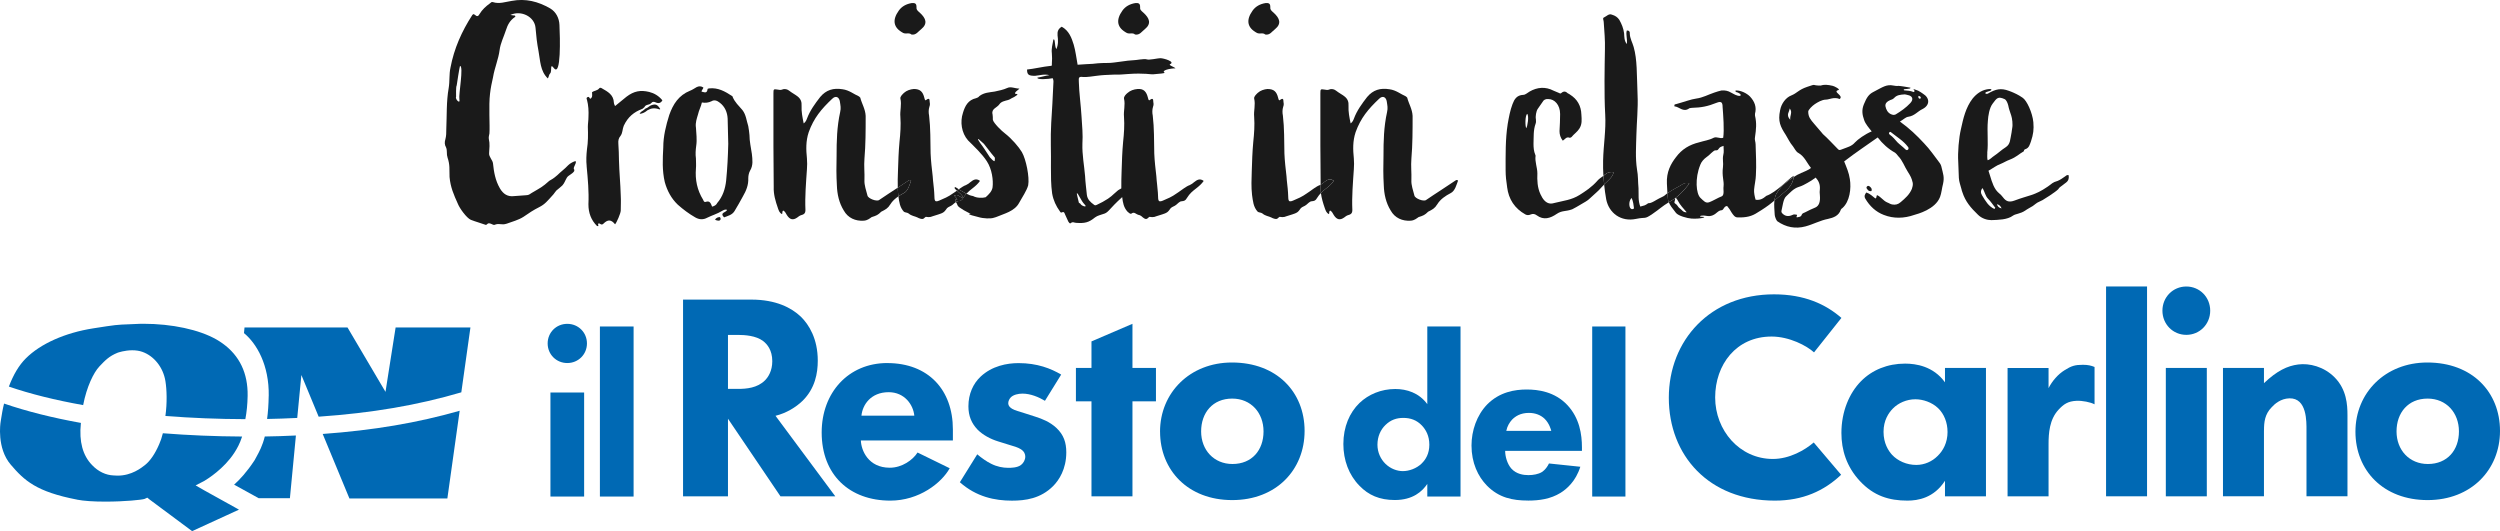 <?xml version="1.0" encoding="UTF-8"?> <svg xmlns="http://www.w3.org/2000/svg" id="Layer_2" data-name="Layer 2" viewBox="0 0 699.03 148.51"><defs><style> .cls-1 { fill: #1a1a1a; } .cls-1, .cls-2 { stroke-width: 0px; } .cls-2 { fill: #0069b4; } </style></defs><g id="Livello_2" data-name="Livello 2"><g id="Livello_1-2" data-name="Livello 1-2"><g><path class="cls-1" d="m201.44,60.96c-.08-.42-.34-.25-.75-.17-.25.17-.5.17-.75.67.34.17.75.25,1.09.25.34-.08.59-.34.42-.75h0Z"></path><path class="cls-1" d="m266.98,52.76c.15.17.36.36.57.54.17-.12.34-.25.53-.37-.69-.49-1.33-1-1.1-.17Z"></path><path class="cls-1" d="m269.24,55.18c.08.59-1.09-.59-1.76-.67-.25,0-.17.17-.5.08-.67-.17.59.75.67,1.17.08.25-1.04-.47-.36.71.18-.11.36-.2.53-.2.75-.08,1.09-.17,1.51-.92.3-.49.59-.84.88-1.17-.51-.29-.92-.58-1.3-.75-.25-.1-.54-.3-.83-.5-.18.13-.36.26-.53.37.72.63,1.62,1.3,1.69,1.88h0Z"></path><g><path class="cls-1" d="m125.11,43.97c.75,2.18.5,3.35.59,5.52.25,2.85,1.17,4.94,2.34,7.53.5,1.26,2.43,3.93,3.6,4.44,1.51.59,2.59.84,4.19,1.42.08,0,.34-.08.42-.25.34-.34.75-.17,1.17,0,.25.08.59.33.84.25,1.34-.59,1.92.17,3.43-.34,1.59-.59,3.26-1,4.69-1.92,1.42-1,2.85-1.93,4.35-2.68,1.67-.84,2.26-1.67,4.02-3.6.34-.42.59-.84.84-1.09.59-.5,1.17-.92,1.67-1.42.59-.67.67-1.17,1.26-2.18.42-.67,1.42-.92,2.01-1.76,0-.08.08-.25.08-.42-.67-.5.75-1.76.34-2.43-.5.08-1.51.59-2.09,1.17-1.01,1.09-2.01,1.76-3.01,2.76-1.09,1-2.01,1.42-2.26,1.59-1.93,1.76-2.59,2.01-4.86,3.35-.5.34-.92.67-1.51.67l-3.43.25c-1.84.25-3.1-.59-4.02-2.18-1.26-2.18-1.67-4.52-1.92-6.95-.08-.92-1.17-1.84-1.09-2.85.08-1.34.25-2.68-.08-4.02-.08-.5.08-1,.17-1.51.17-2.26-.25-7.78.17-11.13.17-1.59.5-3.1.84-4.6.42-2.6,1.51-5.02,1.84-7.62.25-1.93,1.17-3.68,1.76-5.52.5-1.59,1.17-2.76,2.51-3.68.17-.08.17-.25,0-.42-.34,0-.67-.08-1.26-.17,3.01-1.42,6.78.5,7.03,3.6.17,2.18.42,4.35.84,6.53.5,2.6.42,5.52,2.59,7.62.34-.42.25-1,.67-1.42.59-.59-.17-3.01,1-1.51,2.09,2.76,1.76-8.62,1.59-12.05-.08-1.84-.92-3.6-2.59-4.6-3.35-1.92-6.86-2.85-10.8-2.09-1.67.25-3.43.92-5.19.34-.42-.17-.59.17-.84.33-1.17.84-2.18,1.76-2.93,3.01-.34.67-.75.75-1.34.17-.08-.08-.25-.08-.33-.17-.17.08-.25.17-.34.25-2.93,4.52-5.11,9.38-6.11,14.73-.42,1.92-.17,3.77-.5,5.69-.67,3.77-.5,7.7-.67,11.55,0,.92,0,1.84-.25,2.76-.25.75-.25,1.59.17,2.26.42.92.08,1.92.42,2.76l-.02.03Zm2.59-20.09c0-.17.84-5.44.92-5.44,1.09,0-.42,8.04-.17,9.29.34,1.59-1.26,0-.92-.67,0-.25-.08-2.85.17-3.18Z"></path><path class="cls-1" d="m164.03,46.48c.34,3.6.67,7.12.5,10.63,0,2.43.75,4.44,2.43,6.11h.34c.08-.25-.25-.5.08-.75.42-.08.75.67,1.34.08,1.26-1.26,2.18-1.17,3.26.17.42-.42,1.59-3.1,1.59-3.85,0-1.42.09-2.76,0-4.19-.08-3.26-.42-6.53-.5-9.88,0-1.51-.08-3.1-.17-4.6-.08-.92.08-1.59.59-2.18.67-.92.5-1.84.92-2.85,1.17-2.51,2.85-3.85,5.27-4.77l.5-.42c.42-.92,1.34-.5,1.93-1.17.34-.42.67-.42,1.26-.17.67.33,1.42.25,1.84-.59-1.01-1.26-2.34-2.01-3.68-2.34-2.43-.59-4.27-.25-6.36,1.34-1.09.84-2.09,1.76-3.18,2.6-.08-.17-.17-.25-.17-.34-.08-.17-.17-.42-.17-.59-.08-2.26-1.76-3.1-3.35-4.02-.25-.17-.59-.25-.75,0-.5.67-1.34.59-2.01,1.09,0,.67.25,1.42-.5,1.84-.25-.17-.25-.67-.67-.5-.42.08-.42.5-.25.75.42,1.59.5,3.18.42,4.86,0,.92-.17,1.84-.17,2.76.08,2.09.08,4.19-.25,6.28-.17,1.59-.25,3.1-.08,4.69h0Z"></path><path class="cls-1" d="m184.37,30.57c0,.08.17,0,.25-.08-.84-1.34-1.34-1.51-2.68-1-.59.33-.92.75-1.42.84l-.5.42c-.34.33-.92.42-1.17,1.09.92-.08,1.59-.5,2.18-1,1.01-.59,2.01-.75,3.35-.25v-.02Z"></path><path class="cls-1" d="m189.47,57.19c1.51,1.34,3.18,2.6,4.94,3.6,1.17.67,2.26.67,3.35.08,1.34-.67,2.85-1.09,4.19-1.93.34-.17.84-.5,1.34-.25-.17.75-2.18.67-.84,2.09,1.09-.42,2.26-.67,2.93-1.76.84-1.42,1.59-2.68,2.34-4.1.92-1.59,1.59-3.18,1.51-5.11,0-.67.17-1.51.5-2.09.92-1.51.67-3.1.5-4.69-.25-1.76-.67-3.52-.67-5.27-.09-.84-.17-1.67-.34-2.51-.5-1.51-.59-3.18-1.67-4.52-1.01-1.17-2.09-2.18-2.68-3.6,0-.17-.17-.33-.25-.33-1.93-1.26-3.85-2.34-6.28-2.09-.17.08-.5,0-.5.25-.17,1.34-1,.75-1.67.67,0-.5.5-.75.5-1.17-.67-.42-1.26-.42-1.92-.08-.59.34-1.17.75-1.84,1-3.1,1.26-4.69,3.68-5.78,6.78-.92,2.93-1.67,5.94-1.67,9.04-.17,3.26-.34,6.45.42,9.71.67,2.43,1.84,4.6,3.6,6.28h-.01Zm5.11-21.59c-.17-1.34.25-2.43.59-3.6.25-1.17.84-2.18,1.09-3.35.92.17,1.84.08,2.68-.34.84-.5,1.59-.17,2.34.42,1.42,1.09,2.09,2.68,2.18,4.44l.17,7.03c-.08,3.43-.25,6.86-.59,10.3-.25,2.26-.92,4.44-2.51,6.28-.17.42-.67.84-1.42,1-.34-.84-.59-1.76-1.76-1.34-.5.17-.59-.25-.75-.59-1.67-2.68-2.26-5.61-2.01-8.71.09-.92,0-1.92,0-2.85-.17-1.17-.08-2.34.09-3.6.25-1.67,0-3.43-.09-5.11v.02Z"></path><path class="cls-1" d="m217.51,58.2c.25.67.42,1.34,1.17,1.67.17-.33-.08-.75.34-1,.5.25.75.84,1,1.26.84,1.34,1.76,1.51,2.93.67.25-.17.5-.42.92-.59,1-.25,1.34-.59,1.34-1.51-.17-3.77.17-7.62.42-11.38.08-1,.08-2.01,0-3.01-.25-2.43-.34-4.86.5-7.37,1.42-3.93,3.52-6.45,6.53-9.29,1.09-1.09,2.01-.42,2.18.75s.34,1.76.08,2.93c-.92,4.19-1,8.04-1,12.3-.08,2.76-.08,5.44.08,8.2.08,2.43.59,4.86,1.93,7.03,1.17,2.09,3.26,3.01,5.61,2.85,1.01-.08,1.59-.59,2.18-1,1.34-.42,1.76-.59,2.68-1.51,1.17-.59,1.84-.92,2.51-2.01.6-.98,1.42-1.7,2.31-2.3-.02-.13-.03-.25-.05-.38-.08-.67-.12-1.34-.14-2.03-1.7,1.11-3.34,2.16-5.22,3.45-.67.5-3.1-.42-3.26-1.26-.34-1.42-.92-2.85-.84-4.35.08-1.92-.17-3.93,0-5.94.34-3.93.34-7.95.34-11.97-.09-1.92-1.09-3.43-1.51-5.11l-.34-.33c-1.51-.67-2.76-1.76-4.6-2.01-2.59-.42-4.6.17-6.28,2.18-1.42,1.84-2.85,3.77-3.68,6.03-.17.42-.34.92-.92,1.34-.34-1.67-.67-3.26-.59-4.94.08-1.09-.25-1.92-1.09-2.59-.75-.59-1.59-1-2.34-1.59-.5-.42-1.26-.67-2.01-.34-.42.17-.84.08-1.26,0-1.09-.17-1.17-.17-1.17,1v14.73c0,3.85.08,7.62.08,11.47-.08,2.09.5,4.02,1.17,5.94h0Z"></path><path class="cls-1" d="m254.76,50.5c-.42,1.09-.84,2.93-2.09,3.52-.49.26-.98.56-1.46.88.22,1.55.38,3.07,1.54,4.31.34.25.92.17,1.34.5.75.67,1.76.75,2.43,1.09.42.25,1.17.5,1.51.42s.5-.42.84-.59c.25,0,.5.08.75.08.42,0,.84-.08,1.17-.25l1.59-.5c.5-.17,1.09-.34,1.51-.67.34-.25.59-.67.92-1.09.42-.42,1-.5,1.51-.92.28-.22.63-.58.98-.8-.68-1.18.44-.46.36-.71-.08-.42-1.34-1.34-.67-1.17.33.08.25-.08.5-.08.67.08,1.84,1.26,1.76.67-.06-.58-.97-1.26-1.69-1.88-.25.18-.48.34-.65.46-2.26,1.59-2.6,1.51-4.35,2.34-1.59.67-1.17-.59-1.34-2.26-.08-1.51-.34-3.01-.42-4.52-.25-2.18-.5-4.27-.59-6.45-.08-3.52,0-7.03-.42-10.55-.17-.84-.17-1.67.09-2.51.17-.42.17-.84.08-1.26,0-1.09-.25-1.17-1.17-.5-.25-.17-.25-.5-.34-.75-.42-1.67-1.17-2.43-2.93-2.43-1,.08-2.01.42-2.76,1.09-.42.42-1.09,1-1,1.59.42,1.76-.17,3.43,0,5.11.17,2.34,0,4.69-.25,7.03-.25,2.68-.34,5.44-.42,8.12-.06,1.57-.11,3.13-.06,4.67.96-.63,1.93-1.27,2.99-1.99.25-.17.42-.25.75,0h0Z"></path><path class="cls-1" d="m270.21,54.18c.51-.57,1.05-1.01,1.8-1.59.75-.59,1.42-1.17,2.01-2.01-1.09-.84-1.93-.25-2.68.34-.33.33-.75.59-1.26.84-.51.15-1.29.67-2,1.17.29.2.58.4.83.5.38.17.79.47,1.3.75h0Z"></path><path class="cls-1" d="m252.58,9.23c.75.34,1.67-.17,2.26.42,1.34.25,1.93-.92,2.76-1.51,1.84-1.51,1.34-3.01-.42-4.6-.67-.59-1-.84-.92-1.59,0-.92-.34-1.17-1.34-1.09-1.51.25-2.76.92-3.6,2.09-1.93,2.68-1.51,4.85,1.26,6.28h0Z"></path><path class="cls-1" d="m251.21,54.89c.47-.32.96-.62,1.46-.88,1.26-.59,1.67-2.43,2.09-3.52-.33-.25-.5-.17-.75,0-1.06.72-2.03,1.36-2.99,1.99.02.68.06,1.36.14,2.03.02.13.04.25.05.38Z"></path><path class="cls-1" d="m267.82,56.27c-.17,0-.35.09-.53.2.01.02.01.03.02.05.67,1-.08.92,2.18,2.26,2.43,1.34,2.01.92,1.59,1-.67.17,1.59.67,2.51.92,1.34.42,3.51.5,4.35.17.25-.08.67-.17,1.01-.34,1.67-.75,4.77-1.42,6.03-3.85.92-1.67,2.09-3.35,2.51-4.86.42-2.26-.59-7.28-1.76-9.29-.84-1.42-2.85-3.77-4.69-5.19-.84-.59-3.26-2.93-3.43-3.85,0-.5,0-1.09-.08-1.51-.42-1.59,1.26-1.84,1.93-2.85.5-.75,1.51-.92,2.43-1.17.33-.08.75-.33.84-.42,1.17-.5,2.18-1.26,1.59-1.26-1.59,0,1-1.51.67-1.51-1.17,0-2.34-.67-3.35-.17-1.09.5-2.34.75-3.52,1-1.51.25-2.93.25-4.27,1.26-.25.34-.59.5-.92.59-2.26.5-3.1,2.18-3.68,4.1-.84,2.51-.42,5.61,1.42,7.7,1.76,1.76,3.93,3.77,5.27,5.86,1.42,2.18,1.84,5.27,1.59,7.28-.17,1.09-1,1.93-1.93,2.76-.84.25-2.51.25-3.51-.33-.78-.12-1.38-.39-1.88-.67-.29.33-.58.68-.88,1.17-.42.75-.75.84-1.51.92v.03Zm8.95-12.3l-1.59-2.43c-.33-.59-2.18-2.76-1.59-2.68l1.51,1.34,2.09,2.68c.59.75.92,1.09.92,1.09.17.34,0,.75,0,1.09-.42,0-.92-.67-1.34-1.09h0Z"></path><path class="cls-1" d="m315.11,9.23c.75.34,1.67-.17,2.26.42,1.34.25,1.93-.92,2.76-1.51,1.84-1.51,1.34-3.01-.42-4.6-.67-.59-1.01-.84-.92-1.59,0-.92-.34-1.17-1.34-1.09-1.51.25-2.76.92-3.6,2.09-1.93,2.68-1.51,4.85,1.26,6.28Z"></path><path class="cls-1" d="m289.41,21.2c1.01-.08,2.76-.59,4.02-.17-1,.08-2.51.59-3.35.67-.25.67,3.1.42,4.27.17.34.67.17,1.26.17,1.76-.17,3.43-.34,7.37-.59,10.8-.25,4.1,0,8.29-.08,12.39,0,2.43,0,4.85.34,7.28.34,1.92,1.09,3.52,2.18,5.02.17.25.25.42.59.25.59-.25.67.17.84.59.33.67.59,1.34.92,2.01.17.25.42.67.67.42.59-.5,1.01-.08,1.51-.08,2.43.17,3.52-.08,5.27-1.51.34-.25.84-.5,1.17-.59,1.34-.5,1.76-.34,2.76-1.42,1.01-1.09,1.76-1.93,3.68-3.68.17,1.51.42,2.93,1.51,4.1.34.25.75.75,1.09.5.75-.59,1.26.17,1.84.34.59.08,1.01.42,1.34.75.34.25.67.5,1.01.42s.5-.42.84-.59c.25,0,.5.08.75.08.42,0,.84-.08,1.17-.25l1.59-.5c.5-.17,1.09-.34,1.51-.67.34-.25.59-.67.92-1.09.42-.42,1.01-.5,1.51-.92.42-.34,1-1,1.51-1,.75-.08,1.09-.17,1.51-.92.84-1.34,1.51-1.84,2.68-2.76.75-.59,1.42-1.17,2.01-2.01-1.09-.84-1.93-.25-2.68.34-.34.33-.75.59-1.26.84-.84.25-2.43,1.51-3.18,2.01-2.26,1.59-2.59,1.51-4.35,2.34-1.59.67-1.17-.59-1.34-2.26-.09-1.51-.34-3.01-.42-4.52-.25-2.18-.5-4.27-.59-6.45-.08-3.52,0-7.03-.42-10.55-.17-.84-.17-1.67.08-2.51.17-.42.17-.84.08-1.26,0-1.09-.25-1.17-1.17-.5-.25-.17-.25-.5-.34-.75-.42-1.67-1.17-2.59-2.93-2.43-1.01.08-2.01.42-2.76,1.09-.42.33-1.09,1-1,1.59.42,1.76-.17,3.43,0,5.11.17,2.34,0,4.69-.25,7.03-.25,2.68-.34,5.44-.42,8.12-.08,1.59-.08,3.26-.08,4.85-.42.25-.84.42-1.17.75-1.42,1.17-1.59,1.67-4.02,3.01l-1.67.84c-.34.17-.59.17-.84-.08-.92-.67-1.76-1.42-1.93-2.68-.17-1.76-.42-3.52-.5-5.27-.25-3.01-.84-5.94-.75-9.04.17-2.51-.08-5.11-.25-7.7-.17-3.01-.67-6.53-.75-9.63-.08-1.26,0-1.51,1.26-1.34.67.08,3.18-.25,3.6-.33,1.84-.25,2.85-.25,4.77-.34,2.18,0,1.84,0,4.1-.17,4.6-.34,6.61.17,7.03.08,1.67-.17,3.6-.25,3.18-.5-.92-.59,1.59-1.17,3.1-1.17-.42-.42-2.09-.92-1.51-1.17,1.51-.67-1.76-1.67-2.76-1.67-.67,0-3.1.59-3.77.33-.75-.25-2.93.25-3.85.25-1.34,0-5.36.75-6.78.75-2.68,0-3.85.17-4.52.25-.84.08-2.43.08-4.19.25-.34-1.84-.59-3.93-1.09-5.61-.59-1.92-1.34-3.93-3.35-5.02-1,.59-1.26,1.34-1.17,2.43.17,1.26.25,2.51-.33,3.85-.59-.92-.25-3.1-.84-2.68-.25,1.34-.59,2.6-.42,3.85.08.92.08,1.92,0,2.85,0,.59.08.67-.5.67-1.84.17-4.69.84-6.44,1,0,1.51.5,1.76,2.26,1.76h-.03Zm11.72,32.81c.33,0,1.17,2.18,2.09,3.1,1.09,1.09-.84.5-1.09-.08-.08-.25-.5-.17-.5-.5,0-.17-.67-2.51-.5-2.51h0Z"></path><path class="cls-1" d="m354.44,24.88c-1,.08-2.01.42-2.76,1.09-.42.42-1.09,1-1,1.59.42,1.76-.17,3.43,0,5.11.17,2.34,0,4.69-.25,7.03-.25,2.68-.34,5.44-.42,8.12-.08,2.26-.17,4.52.08,6.7.25,1.67.34,3.35,1.59,4.69.34.25.92.17,1.34.5.75.67,1.76.75,2.43,1.09.42.25,1.17.5,1.51.42s.5-.42.84-.59c.25,0,.5.08.75.08.42,0,.84-.08,1.17-.25l1.59-.5c.5-.17,1.09-.34,1.51-.67.34-.25.59-.67.92-1.09.42-.42,1-.5,1.51-.92.42-.34,1.01-1,1.51-1,.75-.08,1.09-.17,1.51-.92.37-.6.72-1.02,1.08-1.39-.07-.56-.1-1.12-.08-1.7v-.64c-.08.05-.16.09-.25.14-.84.25-2.43,1.51-3.18,2.01-2.26,1.59-2.6,1.51-4.35,2.34-1.59.67-1.17-.59-1.34-2.26-.08-1.51-.34-3.01-.42-4.52-.25-2.18-.5-4.27-.59-6.45-.08-3.52,0-7.03-.42-10.55-.17-.84-.17-1.67.09-2.51.17-.42.17-.84.08-1.26,0-1.09-.25-1.17-1.17-.5-.25-.17-.25-.5-.34-.75-.42-1.67-1.17-2.43-2.93-2.43h0Z"></path><path class="cls-1" d="m351.51,9.23c.75.34,1.67-.17,2.26.42,1.34.25,1.93-.92,2.76-1.51,1.84-1.51,1.34-3.01-.42-4.6-.67-.59-1-.84-.92-1.59,0-.92-.34-1.17-1.34-1.09-1.51.25-2.76.92-3.6,2.09-1.93,2.68-1.51,4.85,1.26,6.28Z"></path><path class="cls-1" d="m372.94,50.58c-.59.84-1.26,1.42-2.01,2.01-.65.51-1.14.9-1.59,1.37.18,1.46.61,2.85,1.09,4.24.25.67.42,1.34,1.17,1.67.17-.33-.08-.75.34-1,.5.25.75.84,1,1.26.84,1.34,1.76,1.51,2.93.67.25-.17.5-.42.92-.59,1-.25,1.34-.59,1.34-1.51-.17-3.77.17-7.62.42-11.38.08-1,.08-2.01,0-3.01-.25-2.43-.34-4.86.5-7.37,1.42-3.93,3.52-6.45,6.53-9.29,1.09-1.09,2.01-.42,2.18.75.17,1.17.34,1.76.08,2.93-.92,4.19-1,8.04-1,12.3-.08,2.76-.08,5.44.08,8.2.08,2.43.59,4.86,1.93,7.03,1.17,2.09,3.26,3.01,5.61,2.85,1.01-.08,1.59-.59,2.18-1,1.34-.42,1.76-.59,2.68-1.51,1.17-.59,1.84-.92,2.51-2.01.92-1.51,2.34-2.43,3.77-3.18,1.26-.59,1.67-2.43,2.09-3.52-.33-.25-.5-.17-.75,0-2.93,2.01-5.27,3.43-8.2,5.44-.67.5-3.1-.42-3.26-1.26-.34-1.42-.92-2.85-.84-4.35.08-1.92-.17-3.93,0-5.94.34-3.93.34-7.95.34-11.97-.09-1.92-1.09-3.43-1.51-5.11l-.34-.33c-1.51-.67-2.76-1.76-4.6-2.01-2.59-.42-4.6.17-6.28,2.18-1.42,1.84-2.85,3.77-3.68,6.03-.17.42-.34.92-.92,1.34-.34-1.67-.67-3.26-.59-4.94.08-1.09-.25-1.92-1.09-2.59-.75-.59-1.59-1-2.34-1.59-.5-.42-1.26-.67-2.01-.34-.42.17-.84.08-1.26,0-1.09-.17-1.17-.17-1.17,1v14.73c0,3.64.07,7.2.08,10.83.39-.21.74-.42,1.01-.7.75-.59,1.59-1.17,2.68-.34h-.02Z"></path><path class="cls-1" d="m369.34,53.96c.45-.47.95-.86,1.59-1.37.75-.59,1.42-1.17,2.01-2.01-1.09-.84-1.93-.25-2.68.34-.27.27-.62.49-1.01.7v.64c-.02.58.01,1.15.08,1.7h.01Z"></path><path class="cls-1" d="m421.41,52.34c.42,3.35,2.09,5.94,5.11,7.62.5.25.92.25,1.51,0s1.09-.17,1.67.25c1.93,1.42,3.77.84,5.61-.42,1.51-1,2.43-.59,4.27-1.26.42-.17,1.84-1,2.26-1.26,1.26-.75,2.01-1.09,2.76-1.84,1.76-1.59,2.51-2.26,3.01-2.85l.93-.99c-.08-.81-.14-1.63-.19-2.44-.6.45-1.21.82-1.66,1.34-1.59,1.84-3.43,3.01-5.02,4.02-2.26,1.42-4.44,1.59-7.11,2.26-1.09.34-1.93.08-2.68-.67-.5-.5-.84-1.17-1.17-1.84-.84-1.84-.92-3.85-.84-5.78,0-1.67-.75-3.26-.5-4.94,0-.08-.08-.17-.08-.25-.42-1-.5-2.01-.5-3.1.08-1.84-.09-3.77.59-5.61.17-.42.08-.84.08-1.26-.17-.75.09-2.26.5-2.85.42-.67.92-1.26,1.34-1.93.34-.67.92-.92,1.67-.84,1.67,0,3.26,1.59,3.26,4.19,0,1.59-.08,3.18-.17,4.77,0,.92.25,1.84.92,2.68.67-.42,1-1.17,1.84-.84.17.08.5-.08.59-.17.67-.84,1.59-1.42,2.18-2.34.84-1.26.67-2.59.59-3.93-.08-2.51-1.17-4.35-3.18-5.61-.17-.17-.42-.25-.59-.34-.59-.59-1.17-.67-1.76-.17-.25.25-.42.25-.67.08-.5-.25-1.09-.42-1.59-.67-2.26-1.17-4.52-1-6.7.25-.59.34-1.17.92-1.76.92-1.84.08-2.51,1.26-3.01,2.59-.67,1.76-1,3.6-1.34,5.52-.67,4.27-.59,8.62-.59,12.97,0,1.59.17,3.1.42,4.69v.05Zm5.6-20.51c.59.59.09,3.52-.25,4.02-.34-.59-.34-3.52.25-4.02Z"></path><path class="cls-1" d="m451.21,48.15c-.34,1.42-1.42,2.18-2.43,3.18l-.24.26c.14,1.39.32,2.78.58,4.17.75,3.77,4.1,6.36,8.37,5.44,2.85-.59,2.18.25,4.61-1.42,1.98-1.35,2.56-2.03,4.53-3.23-.22-.56-.31-1.14-.35-1.96l-.03-.57c-.28.21-.57.42-.81.65-.25.25-1.34.67-2.18,1.17-2.18,1.34-2.18.84-2.43,1-.92.67-1,.59-2.18.92-.67-1.67-.42-3.35-.5-5.11-.17-1.76-.08-3.52-.42-5.27-.5-3.26-.25-6.53-.17-9.79.08-3.26.5-7.53.33-10.88-.25-6.19-.08-9.96-1.09-13.56-.34-1.26-1.09-2.43-1.09-3.85.08-.42-.25-.84-.84-.75-.34,1.17.25,2.43,0,3.77-.75-1-.67-2.01-.75-3.01-.17-1.34-.67-2.6-1.34-3.77-.5-.75-1.17-1.17-2.01-1.42-.92-.42-1.51.42-2.26.75-.5.17-.09.84-.09,1.26.17,2.6.42,5.11.34,7.7-.08,4.85-.25,12.3.08,18.25.25,4.27-.5,8.54-.59,12.81-.03,1.43,0,2.85.08,4.26.17-.13.35-.26.51-.41.59-.5,1.42-.75,2.34-.59h.03Zm5.01,7.2c.42.84.59,2.18.67,2.93-.42.34-.84.25-1.09-.17-.34-.67-.34-2.01.42-2.76h0Z"></path><path class="cls-1" d="m448.78,51.33c1.01-1,2.09-1.76,2.43-3.18-.92-.17-1.76.08-2.34.59-.17.15-.34.28-.51.41.04.82.1,1.63.19,2.44l.24-.26h0Z"></path><path class="cls-1" d="m472.38,51.33c-1.59,2.01-3.18,3.77-5.44,5.02-.12.07-.21.13-.32.2.32.82.9,1.59,2,2.98.67.84,3.18,1.51,4.35,1.59,2.51.17,4.77-.5,2.85-.5-.84,0-.42-.34.08-.34,1.26-.08,1.76.42,3.01-.08,1.17-.5,1.42-1.34,2.51-1.42.25,0,.5-.42.67-.67s.42-.5.84-.5c.5.59.84,1.09,1.26,1.84.42.59.84,1.34,1.67,1.34,2.43.08,4.02-.34,5.52-1.34,1.42-.84,3.18-2.01,4.44-3.1.09-.09.21-.19.34-.29.09-.8.31-1.56.75-2.22.67-1,1.34-1.93,2.34-2.68.72-.58,1.47-1.14,2.25-1.64,0-.12.03-.25.02-.37-1.42.84-4.77,4.6-7.62,5.61-1,.84-1.76,1.26-3.01,1.09-.25-.84-.5-2.01-.42-2.85.08-1.09.5-2.93.5-4.02.17-2.85,0-5.78-.08-8.62,0-.67-.34-1.34-.17-2.01.33-2.26.5-3.85,0-6.03v-.5c.5-1.84-.08-3.43-1.42-4.85-.92-.92-2.51-1.67-3.77-1.67-.59,0-.25.5.42.59.5.34.92.34.67.92-1.01.08-1.76-.5-2.6-.92-.84-.5-1.67-.67-2.68-.59-.84.17-1.17.34-2.01.59-1.76.59-3.18,1.42-5.02,1.67-1.42.17-3.6,1-5.78,1.59-.17,0-.42,0-.34.59,1.34.08,2.43,1.76,4.1.59.17-.17.5-.08.75-.17,2.76-.08,4.44-.42,6.95-1.42,1.26-.5,1.67-.17,1.67,1.17.17,2.26.5,6.36.17,8.62-1,.33-1.76-.42-2.68,0-1.26.67-2.68.84-4.02,1.26-2.76.67-4.86,1.93-6.53,4.19-1.42,1.84-2.68,4.1-2.51,7.37l.14,2.7c1.31-.98,3-1.72,4.38-2.61.5-.25,1.09-.42,1.76-.08v-.03Zm-2.68,6.95c-.5-.33-.67-1-1.26-1.34-.5-.25-.09-.67-.09-1.09,0-1.17.67,0,.84.33.59,1.17,1.51,2.09,2.43,3.18-1.09.08-1.34-.75-1.92-1.09h0Zm5.69-12.14c.34-.92,1.01-1.67,1.84-2.26.84-.59.92-.84,1.76-1.51.5-.42.67-.33.92-.33.42,0,.5-.25.84-.67.17-.25.84-.5,1.17-.59,0,1.09.17,1.59-.08,2.59-.25,1.17.08,2.18-.08,3.35-.34,2.51.34,3.85.17,5.36-.08.59,0,1.09,0,1.51,0,.59-.08,1.17-.59,1.34-.75.25-2.59,1.34-3.35,1.59-1.09.42-1.59-.34-2.51-1.17-1.26-1.17-1.59-5.52-.08-9.21h-.01Z"></path><path class="cls-1" d="m466.61,56.55c.11-.07.2-.13.32-.2,2.26-1.26,3.85-3.01,5.44-5.02-.67-.34-1.26-.17-1.76.08-1.38.9-3.07,1.64-4.38,2.61l.03.57c.03.82.13,1.4.35,1.96Z"></path><path class="cls-1" d="m523.27,53.43c.25-.59-.08-.92-.34-1.17-.25-.25-.59-.42-.84-.17-.42.42-.08.67.17,1,.17.25.5.42,1.01.34h0Z"></path><path class="cls-1" d="m496.15,56.06c-.16,1.34.03,2.77.08,3.98,0,.42.42,1.59.75,1.84,2.43,1.67,5.02,2.18,7.87,1.42,2.18-.59,4.1-1.67,6.28-2.09,1.51-.34,3.01-.84,3.6-2.6.08-.17.25-.34.42-.42,2.09-1.84,2.51-5.52,2.09-8.12-.25-1.76-.92-3.26-1.59-4.94,3.26-2.51,6.19-4.44,9.38-6.7,1.34,1.76,3.01,3.26,4.86,4.27.34.25.59.59.84.92,1.26,1.26,1.76,2.93,2.68,4.35.84,1.34,1.09,1.76,1.42,3.18.08.59-.08,1.17-.25,1.67-.67,1.59-1.84,2.6-3.1,3.68-.75.67-1.51.84-2.43.67-.5-.08-.92-.42-1.42-.59-1.09-.5-1.67-1.51-2.76-2.01-.34.25,0,.75-.5.92-.75-.59-1.51-1.34-2.51-1.67-.42.5-.67,1-.33,1.67,1.26,2.18,3.01,3.77,5.19,4.6,2.76,1.09,5.69,1,8.54,0,.84-.25,5.86-1.51,7.2-5.02.42-1.09.5-2.43.84-3.68.42-1.92,0-2.76-.42-4.6-.08-.5-.33-1-.67-1.42-1.34-1.76-2.59-3.6-4.19-5.27-2.09-2.26-4.1-4.18-6.78-6.11.92-.5,1.59-1.26,2.34-1.34,1.76-.25,2.59-1.51,4.02-2.18,2.09-1.09,2.01-3.1.08-4.27-.42-.34-.92-.59-1.34-.84-.17-.08-1.59-.59-1.34-.42.5.42.34.92-.08.75-.75-.33-1.59-.33-2.43-.42-.17,0-.17-.08-.17-.17-.17-.34,2.09-.08,1.84-.59-.42-.08-2.76-.5-3.35-.5-.42.08-.92,0-1.34-.08-2.01-.42-3.01.42-5.61,1.76-1.34.67-1.92,1.59-2.68,3.43-.67,1.59-.5,2.93.08,4.52.34,1,1.34,2.18,2.09,3.1-1.84.75-3.93,2.26-4.69,3.1-.92,1.09-2.18,1.34-3.43,1.84-.67.25-.92.42-1.26.08-1.26-1.26-3.01-3.18-4.27-4.27-.34-.34-.42-.59-.92-1.09-.34-.33-.59-.75-1.51-1.76-1-1.17-1.67-1.93-1.67-3.43,0-.5,1.09-1.59,1.84-2.09s2.01-1.26,3.1-1.26c.92,0,2.26-.84,3.85-.17,1.26-1-2.18-2.01-.33-2.51.59-.17-1.17-1.09-1.59-1.17-1.42-.33-2.43-.42-3.43-.08-2.68,0-.92-.59-3.68.34-2.51.84-2.84,1.76-4.52,2.43-1.51.59-2.76,2.26-3.1,4.1-.67,3.18.08,4.6,1.59,6.95.67,1.09,1.09,2.09,2.01,3.18.5.67.84,1.51,1.51,1.84,1.76,1,2.34,2.76,3.52,4.19-.75.67-2.09,1.09-2.76,1.42-.74.31-1.43.7-2.11,1.13-.03.92-.45,1.96-1.41,3.14-.75.83-2.84,2.46-3.93,3.39v.02Zm40.26-29.25c.42.08.67.17.67.59-.08.17-.25.25-.42.17-.33-.17-.25-.42-.25-.75h0Zm-2.93,14.23c.17.25.25.42.08.75-.34.34-.59.17-.84-.08-.67-.67-1.51-1.26-2.18-1.93-.67-.75-1.26-1.51-2.09-2.09-.17-.17-.42-.34-.17-.67.08-.17.34-.17.42-.08,1.67,1.34,3.52,2.43,4.77,4.1h.01Zm-4.94-13.06c.34-.08.75-.25,1.09-.59.75-.84,1.76-.92,2.93-1,.17,0,.5.08.84.17,1.34.25,1.76,1.17.75,2.26-1.17,1.26-2.59,2.26-4.1,3.18-.59.25-.92.08-1.34-.08-.92-.42-1.34-1.34-1.51-2.18-.17-.92.59-1.42,1.34-1.76h0Zm-27.96,5.52c-1.34-1.42-.17-2.26-.17-3.18.92,1.09,0,1.92.17,3.18Zm2.43,18.75c.84-.25,1.59-.67,2.34-1.09.75-.42,1.59-.92,2.34-1.51.84.92,1.26,1.92,1.17,3.18-.08.59-.08,1.17,0,1.76.17,1.84-.25,2.98-1.26,3.43-1.01.42-1.93.84-2.85,1.34-.34.17-.75.25-.92.59-.25.84-.92.67-1.42.84-.25-.34.25-.5,0-.75-.42-.08-.84-.17-1.26.08-1.09.5-2.01.34-2.76-.42-.25-.25-.34-.5-.25-.84.25-1,.5-3.26,1.26-3.93,1.09-1,2.01-2.18,3.6-2.68h.01Z"></path><path class="cls-1" d="m496.9,53.85c-.44.66-.65,1.42-.75,2.22,1.09-.93,3.18-2.56,3.93-3.39.96-1.18,1.37-2.22,1.41-3.14-.78.5-1.53,1.05-2.25,1.64-1.01.75-1.67,1.67-2.34,2.68h0Z"></path><path class="cls-1" d="m547.71,49.66c.09,1.34.42,1.92.75,3.26.08.25.08.5.25.84.84,2.59,2.34,4.35,4.35,6.28,1.09,1.09,2.6,1.51,3.77,1.51,1.92-.08,4.44-.08,6.03-1.26.67-.5,2.09-.5,3.43-1.42.42-.33,1.68-1,2.09-1.26,1.67-1.26.92-.75,2.76-1.67.34-.17,3.52-2.18,4.35-3.01.34-.59.75-.75,1.17-1.09.92-.84,2.01-1,1.76-2.85-.5-.17-.75.17-1,.34-.75.5-1.26.92-2.09,1.26-1.51.42-1.51.75-2.76,1.59-3.77,2.59-5.19,2.34-9.38,3.93-1.42.5-2.26.25-3.18-1-.67-.92-1.26-1.09-1.92-2.01-1.09-1.59-1.42-3.43-2.09-5.36,1.34-.75,2.26-1.51,3.43-1.92.84-.34,1.59-.84,2.51-1.17,1.93-.75,2.59-1.59,3.93-2.34.08-.25.08-.5.42-.59,1.09-.34,1.26-1.34,1.59-2.18.67-2.01.84-3.35.67-5.36-.25-2.68-1.84-6.11-3.01-6.86l-.92-.59c-.67-.42-.84-.42-1.67-.84-.33-.17-.84-.33-1.26-.5-2.26-.84-3.68-.42-5.52.59-.34.25-.75.42-1.09.08.17-.59,1.59-.42,1.76-1-.17-.33-1.01-.08-1.26-.08-1.67.33-2.93,1.26-4.02,2.59-1.93,2.51-2.6,5.52-3.26,8.54-.59,2.51-.92,6.53-.75,9.12.08,1.42.17,3.77.17,4.44h0Zm11.97,8.62c-.84-.17-1.09-.59-1.34-1.17.59.08,1.01.42,1.34,1.17Zm-4.02-15.57c.34-2.85-.09-5.94.17-8.87.08-1.42.42-3.68,1.34-4.86,1.17-1.59,1.51-2.09,3.35-1.26.5.25.84,1.09,1.01,1.76.17.92.42,1.59.84,2.85.25.75.5,2.43.25,3.6-.09.25-.09.92-.17,1.17-.42,1.92-.25,3.18-1.67,4.1-1.09.67-2.01,1.59-3.26,2.43-.34.17-1.17,1.09-1.76,1.17-.17-.67-.08-1.51-.08-2.09h-.02Zm-1.34,9.88c.67,1,.75,2.18,1.59,3.01.75.75,1.34,1.67,2.01,2.51-.08.08-.17.17-.25.33-1.67-.75-2.51-2.26-3.43-3.77-.42-.67-.5-1.34.08-2.09h0Z"></path></g><g><rect class="cls-2" x="153.91" y="109.75" width="9.42" height="29.09"></rect><path class="cls-2" d="m153.13,96.03c0,3.07,2.42,5.48,5.49,5.48s5.5-2.41,5.5-5.48-2.42-5.48-5.5-5.48-5.49,2.41-5.49,5.48Z"></path><rect class="cls-2" x="167.74" y="91.29" width="9.42" height="47.55"></rect><path class="cls-2" d="m190.99,138.78h12.56v-21.7l14.68,21.7h15.33l-16.72-22.52c3.02-.74,5.71-2.39,7.58-4.2,3.51-3.47,4.24-7.75,4.24-11.22,0-6.1-2.45-10.06-4.73-12.29-2.61-2.48-6.93-4.78-13.86-4.78h-19.08v55.02h0Zm12.56-45.13h2.93c1.63,0,4.89.16,6.93,1.73,1.06.83,2.53,2.48,2.53,5.61,0,2.72-1.14,4.46-2.04,5.36-2.12,2.14-5.22,2.39-7.5,2.39h-2.85v-15.1h0Z"></path><path class="cls-2" d="m285.5,130c-1.04.81-2.87.81-3.58.81-1.51,0-3.18-.32-4.77-1.13-1.19-.56-2.79-1.69-3.9-2.65l-4.86,7.81c4.62,4.1,9.79,5.15,14.56,5.15,3.74,0,8.03-.56,11.54-4.1,1.59-1.61,3.66-4.67,3.66-9.41,0-2.74-.72-4.91-2.78-6.84-1.83-1.69-3.9-2.5-5.89-3.14l-3.02-.97c-1.43-.48-2.62-.73-3.42-1.21-.56-.32-1.12-.81-1.12-1.61,0-.56.32-1.21.72-1.61.72-.73,2.07-1.04,3.26-1.04,2.23,0,4.54.96,6.28,2.01l4.54-7.33c-2.86-1.69-6.66-3.21-11.92-3.21-3.26,0-7.42.79-10.6,3.77-2.07,1.93-3.42,4.83-3.42,8.29,0,2.74.87,4.75,2.54,6.52,1.51,1.53,3.66,2.66,5.73,3.3l2.86.89c1.67.48,2.71.8,3.5,1.29,1.03.64,1.27,1.45,1.27,2.09,0,.89-.48,1.77-1.19,2.33h0Z"></path><polygon class="cls-2" points="305.19 95.46 305.19 102.88 300.84 102.88 300.84 112.22 305.19 112.22 305.19 138.78 316.65 138.78 316.65 112.22 323.22 112.22 323.22 102.88 316.65 102.88 316.65 90.54 305.19 95.46"></polygon><path class="cls-2" d="m399.09,113.01c-2.32-3.2-5.8-4.24-8.96-4.24-3.93,0-7.48,1.5-10,3.91-2.77,2.68-4.51,6.65-4.51,11.48,0,4.5,1.55,8.68,4.51,11.67,2.51,2.61,5.61,3.98,9.87,3.98,5.09,0,7.67-2.41,9.09-4.5v3.52h9.29v-47.55h-9.29v21.72h0Zm-1.55,16.57c-1.48,1.43-3.55,2.15-5.29,2.15-1.61,0-3.42-.65-4.84-2.02-1.35-1.31-2.26-3.2-2.26-5.35,0-2.35.9-4.24,2.26-5.55,1.48-1.43,3.1-1.96,4.97-1.96,2,0,3.74.59,5.22,2.15,1.1,1.17,2.06,2.87,2.06,5.35s-1.03,4.18-2.13,5.22h.01Z"></path><path class="cls-2" d="m427.24,139.97c3.22,0,6.32-.45,9.09-2.15,1.68-1.04,4.26-3.2,5.55-7.31l-8.77-.92c-.77,1.63-1.87,2.35-2,2.41-.97.59-2.39.85-3.74.85s-3.35-.26-4.77-1.82c-1.16-1.31-1.74-3.39-1.74-4.96h21.47v-.98c0-3.59-.65-8.15-4.06-11.81-3.55-3.78-8.19-4.37-11.41-4.37s-7.54.65-11.03,4.18c-2.9,3-4.38,7.31-4.38,11.48,0,4.83,1.81,8.67,4.32,11.22,3.35,3.39,7.16,4.17,11.48,4.17h-.01Zm-4.45-22.63c.9-.91,2.32-1.89,4.71-1.89,1.87,0,3.35.65,4.38,1.63,1.35,1.31,1.81,3.13,1.87,3.39h-12.57c.26-1.31.9-2.35,1.61-3.13h0Z"></path><rect class="cls-2" x="445.2" y="91.29" width="9.29" height="47.55"></rect><path class="cls-2" d="m532.7,101.67c-4.93,0-9.23,1.77-12.33,4.91-3.26,3.3-5.49,8.45-5.49,14.49,0,4.75,1.43,9.42,5.17,13.44,3.9,4.18,8.2,5.47,13.29,5.47,2.94,0,7.4-.73,10.5-5.55v4.35h11.46v-35.9h-11.46v4.02c-3.26-4.51-8.12-5.23-11.14-5.23h0Zm11.86,19.07c0,3.06-1.27,5.31-2.79,6.76-1.51,1.53-3.66,2.5-5.96,2.5-2.71,0-5.17-1.13-6.76-2.82-1.03-1.13-2.39-3.22-2.39-6.44s1.43-5.31,2.62-6.52c1.51-1.53,3.82-2.58,6.29-2.58,2.07,0,4.61.81,6.36,2.5,1.67,1.61,2.62,4.02,2.62,6.6h.01Z"></path><path class="cls-2" d="m572.8,108.52v-5.63h-11.46v35.9h11.46v-14.57c0-3.06.24-6.92,2.79-9.66,1.43-1.53,2.6-2.38,5.06-2.49,1.61-.07,3.87.38,5.01.98v-10.44c-.91-.38-1.83-.61-3.26-.61-2.22,0-3.23.32-5.14,1.53-1.83,1.13-3.42,2.98-4.46,4.99h0Z"></path><rect class="cls-2" x="588.88" y="80.1" width="11.46" height="58.67"></rect><path class="cls-2" d="m611.32,93.63c3.74,0,6.68-2.98,6.68-6.76s-2.94-6.76-6.68-6.76-6.68,2.98-6.68,6.76,2.94,6.76,6.68,6.76Z"></path><rect class="cls-2" x="605.59" y="102.88" width="11.46" height="35.9"></rect><path class="cls-2" d="m633.04,120.35c0-2.33.23-4.54,2.14-6.47.87-.97,2.55-2.42,4.93-2.5,5.01-.15,4.81,6.63,4.81,8.96v18.43h11.46v-22.7c0-2.9-.24-7.16-3.58-10.54-3.02-3.06-7.11-4.02-10.19-3.62-3.03.39-5.92,1.75-9.58,5.23v-4.27h-11.46v35.9h11.46v-18.43h.01Z"></path><path class="cls-2" d="m324.37,120.7c0,10.78,7.82,19.13,20.17,19.13s20.24-8.49,20.24-19.34-7.75-19.13-20.32-19.13c-11.77,0-20.1,8.48-20.1,19.34h.01Zm20.17-9.25c5.24,0,8.76,3.96,8.76,9.18s-3.23,9.11-8.69,9.11c-5.17,0-8.76-3.89-8.76-9.11s3.23-9.18,8.69-9.18Z"></path><path class="cls-2" d="m678.79,139.83c12.2,0,20.24-8.49,20.24-19.34s-7.75-19.13-20.32-19.13c-11.77,0-20.1,8.48-20.1,19.34s7.82,19.13,20.17,19.13h.01Zm0-28.38c5.24,0,8.76,3.96,8.76,9.18s-3.23,9.11-8.69,9.11c-5.17,0-8.76-3.89-8.76-9.11s3.23-9.18,8.69-9.18Z"></path><path class="cls-2" d="m495.35,94.1c4.99,0,9.86,2.58,11.87,4.43l7.66-9.64c-4.43-3.86-10.39-6.59-18.85-6.59-17.81,0-29.41,12.85-29.41,28.92s11.12,28.76,29.65,28.76c7.82,0,13.78-2.73,18.53-7.23l-7.66-9.03c-2.42,2.09-6.74,4.61-11.42,4.61-9.35,0-16.14-8.03-16.14-17.19s5.86-17.04,15.77-17.04h0Z"></path><path class="cls-2" d="m248.1,101.51c-10.88,0-18.35,8.28-18.35,19.41,0,11.89,7.82,19.06,19.19,19.06,8.08,0,14.33-4.95,16.61-9.05l-8.99-4.4c-1.33,2.09-4.33,4.25-7.77,4.25-6.02,0-8-4.88-8.08-7.62h25.73v-3.07c0-11.13-6.91-18.57-18.35-18.57h0Zm-7.23,14.72c.28-2.99,2.59-6.57,7.62-6.57,4.42,0,6.88,3.51,7.16,6.57h-14.78Z"></path><path class="cls-2" d="m82.75,121.77c-3.2.15-5.87.24-8.71.28-.65,2.59-1.52,4.2-2.37,5.75-.15.28-.31.56-.46.84l-.03.06-.04.05c-2.07,3.18-4.14,5.4-5.68,6.77l6.88,3.79h8.72l1.68-17.54h.01Z"></path><path class="cls-2" d="m21.54,139.71c1.84.36,4.58.55,7.92.55,5.41,0,10.24-.5,10.96-.76l.77-.35.64.52,11.89,8.84,13.1-6.01-1-.56-8.67-4.81-.19-.11-2.26-1.3,2.31-1.19.13-.07c.89-.53,5.47-3.37,8.37-7.84.03-.06.11-.19.22-.35.47-.76,1.27-2.04,1.97-4.21-7.52-.04-14.96-.35-22.16-.92-.28,1.16-.63,2.19-1.03,3.07-1.16,2.69-2.5,4.65-3.97,5.82-1.03.81-3.74,2.96-7.65,2.96-.35,0-.71-.02-1.08-.05-2.21-.08-4.33-1.08-6.05-2.89-2.64-2.7-3.67-6.59-3.15-11.64,0-.05.01-.1.02-.16-7.87-1.41-15.24-3.26-21.49-5.41-.41,1.58-.66,3.2-.86,4.46l-.11.71c-.05.29-1.12,7.27,2.82,11.89,3.83,4.49,7.19,7.6,18.57,9.8h-.02Z"></path><path class="cls-2" d="m128.54,114.85c-11.8,3.38-24.09,5.46-38.31,6.49l7.47,18.03h27.39l3.44-24.52h0Z"></path><path class="cls-2" d="m75.13,110.72c-.04,2.46-.19,4.58-.45,6.43,2.73-.05,5.38-.14,8.43-.29l.61-6.34.55-5.66,2.18,5.25,2.65,6.4c14.91-1.03,27.64-3.2,39.89-6.81l2.55-18.14h-20.92l-2.22,14.11-.61,3.9-2.01-3.4-8.61-14.6h-28.8l-.15,1.57c3.55,2.93,7.06,8.91,6.92,17.57h-.01Z"></path><path class="cls-2" d="m27.75,102.5c1.69-1.78,2.76-2.91,5.15-3.88.15-.05,1.98-.68,4.09-.68,1.03,0,1.98.15,2.81.44,3.29,1.16,5.83,4.36,6.45,8.17.39,2.34.51,6.11,0,9.76,7.25.57,14.76.87,22.35.89.38-1.97.6-4.15.64-6.52.1-6.3-2.24-11.22-6.96-14.62-.54-.4-1.12-.76-1.75-1.13-4.83-2.76-12.46-4.4-20.42-4.4h-.71c-1.35.07-2.41.1-3.27.14-3.49.13-3.7.14-10.07,1.14-7.88,1.24-14.74,4.3-18.84,8.4-1.9,1.9-3.46,4.49-4.74,7.88,5.94,2.04,12.91,3.78,20.77,5.18.99-5.16,2.96-9.14,4.5-10.76h0Z"></path></g></g></g></g></svg> 